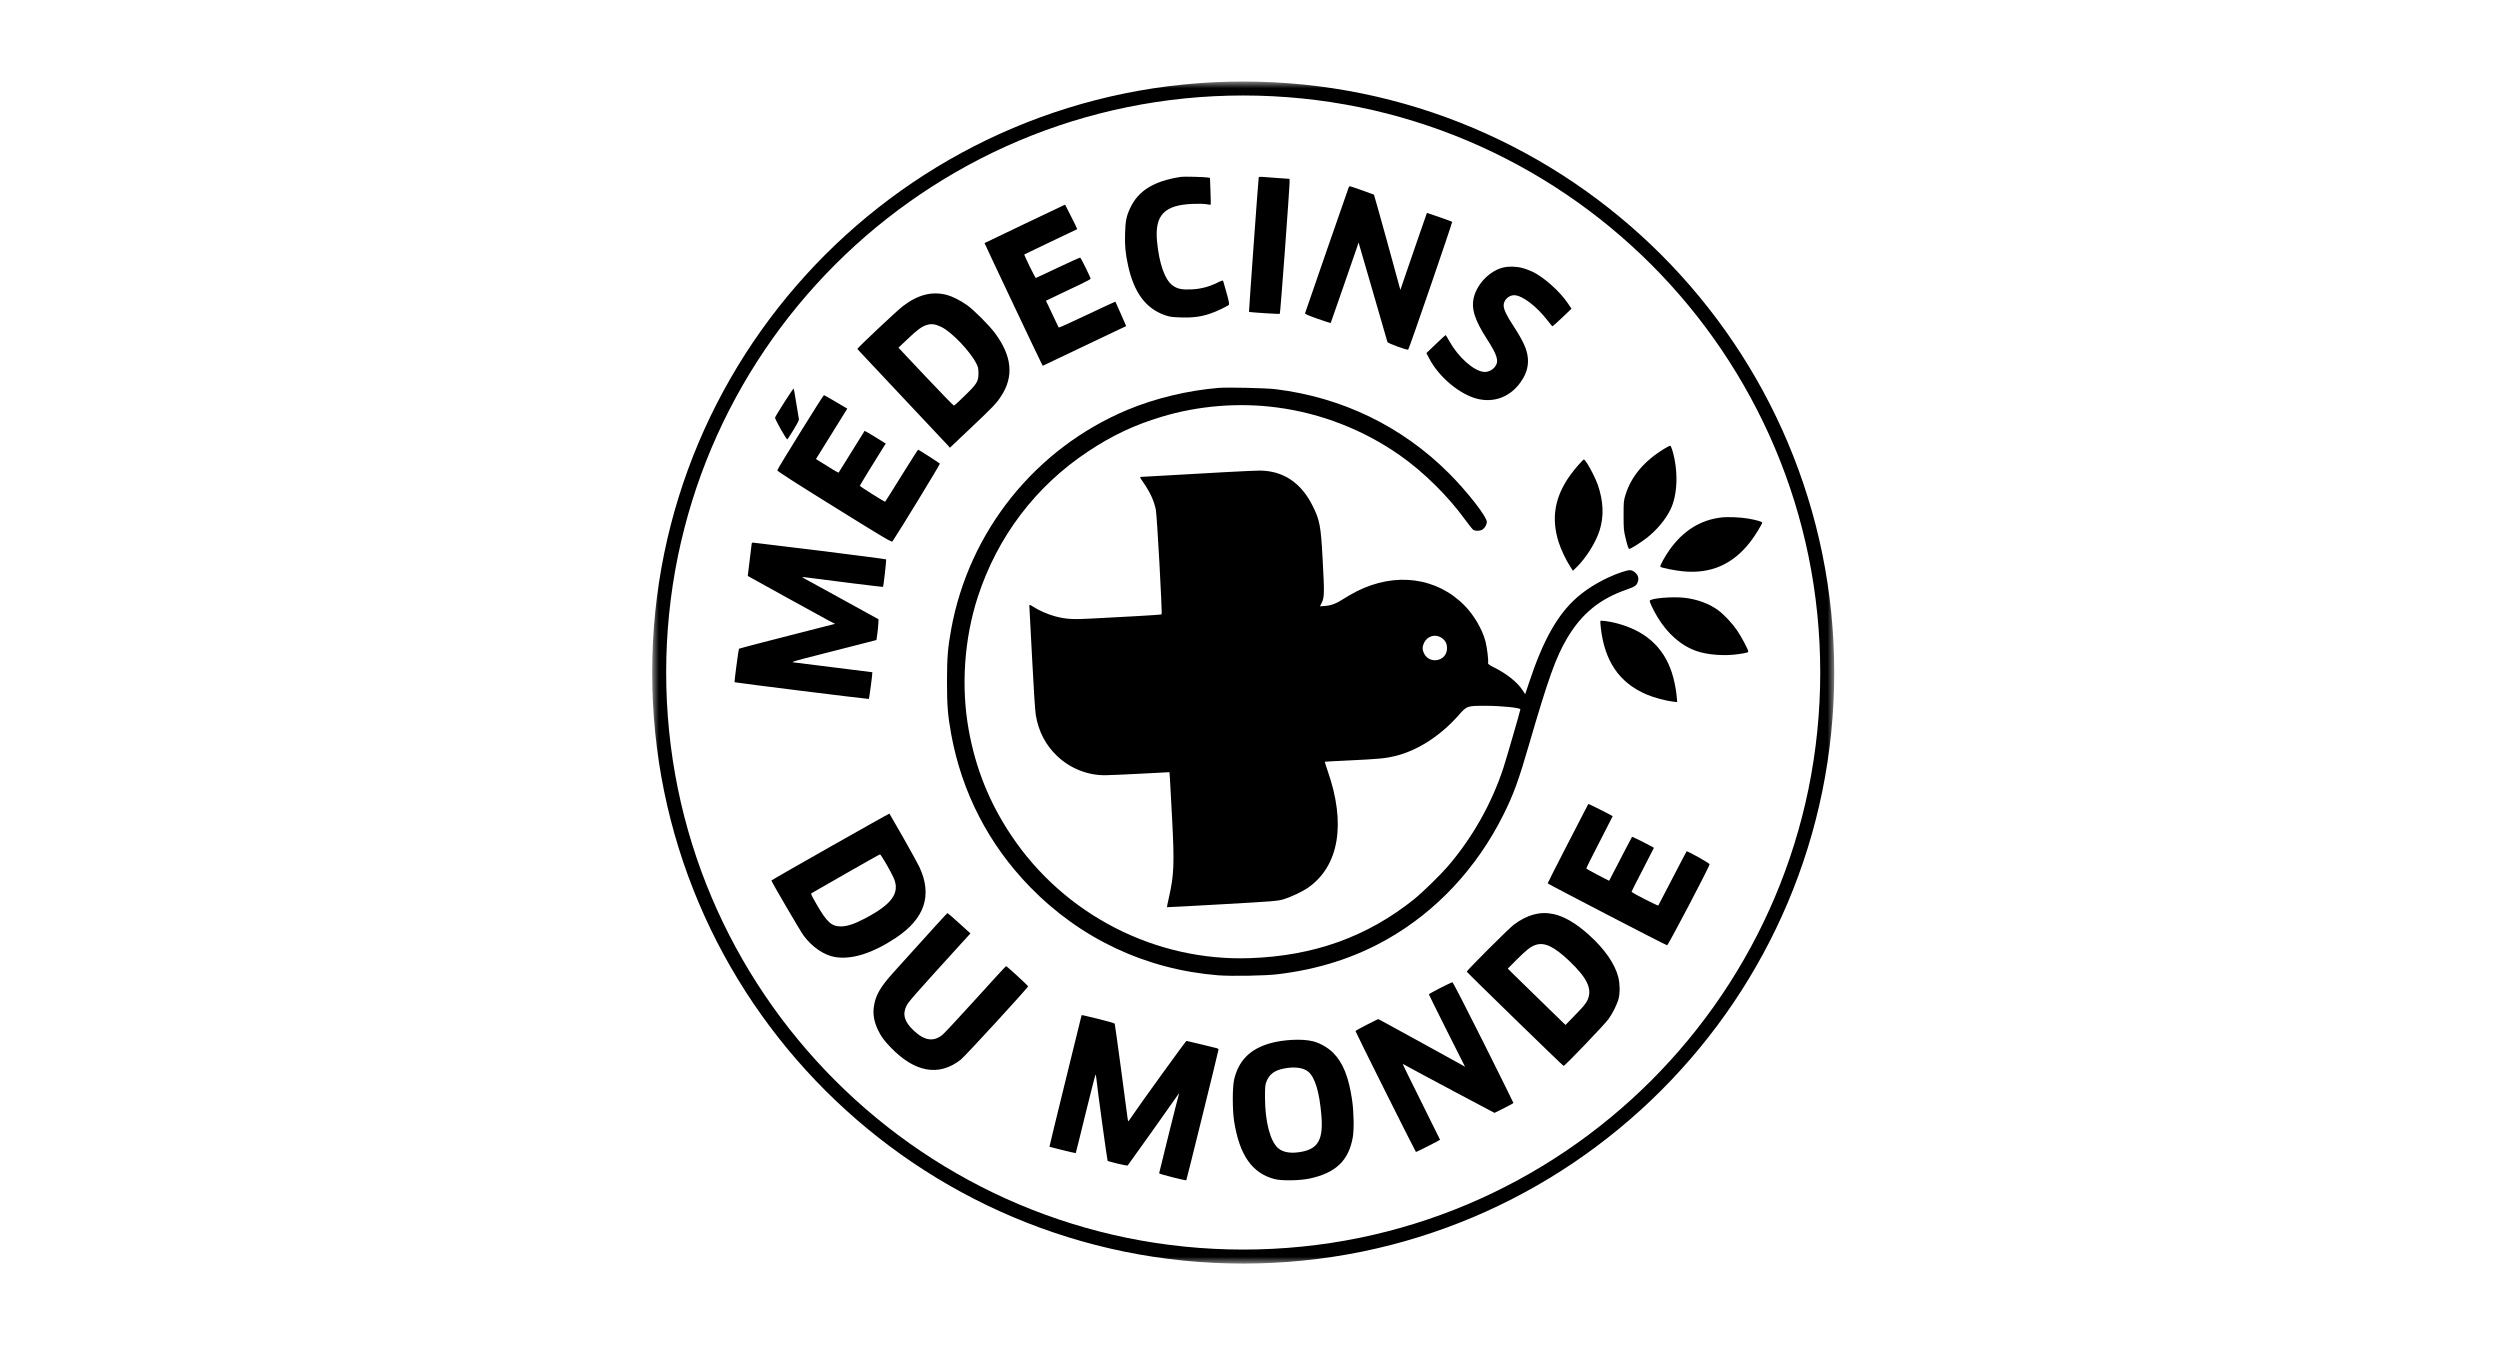 <?xml version="1.0" encoding="UTF-8"?>
<svg width="184px" height="100px" viewBox="0 0 184 100" version="1.1" xmlns="http://www.w3.org/2000/svg" xmlns:xlink="http://www.w3.org/1999/xlink">
    <title>01_logos / Clients / MDM / Black</title>
    <defs>
        <polygon id="path-1" points="0 0 87 0 87 87 0 87"></polygon>
    </defs>
    <g id="01_logos-/-Clients-/-MDM-/-Black" stroke="none" stroke-width="1" fill="none" fill-rule="evenodd">
        <g id="Group-8" transform="translate(48, 6)">
            <g id="Group-3">
                <mask id="mask-2" fill="white">
                    <use xlink:href="#path-1"></use>
                </mask>
                <g id="Clip-2"></g>
                <path d="M43.5,1.028 C40.617,1.028 37.738,1.318 34.941,1.892 C32.215,2.449 29.532,3.281 26.97,4.366 C24.453,5.431 22.026,6.749 19.756,8.283 C17.506,9.801 15.391,11.547 13.47,13.468 C11.549,15.39 9.803,17.504 8.284,19.754 C6.751,22.024 5.433,24.451 4.368,26.968 C3.285,29.531 2.453,32.213 1.893,34.939 C1.321,37.737 1.03,40.617 1.03,43.498 C1.03,46.381 1.32,49.26 1.893,52.058 C2.451,54.783 3.283,57.467 4.368,60.028 C5.433,62.545 6.751,64.972 8.284,67.242 C9.803,69.492 11.549,71.607 13.47,73.528 C15.391,75.449 17.506,77.195 19.756,78.714 C22.026,80.247 24.453,81.565 26.97,82.63 C29.533,83.713 32.215,84.546 34.941,85.105 C37.738,85.677 40.619,85.968 43.5,85.968 C46.383,85.968 49.262,85.679 52.059,85.105 C54.785,84.547 57.469,83.715 60.03,82.63 C62.547,81.565 64.974,80.247 67.244,78.714 C69.494,77.195 71.609,75.449 73.53,73.528 C75.451,71.607 77.197,69.492 78.716,67.242 C80.249,64.972 81.567,62.545 82.632,60.028 C83.715,57.465 84.549,54.783 85.107,52.058 C85.679,49.26 85.97,46.379 85.97,43.498 C85.97,40.615 85.68,37.737 85.107,34.939 C84.549,32.213 83.717,29.53 82.632,26.968 C81.567,24.451 80.249,22.024 78.716,19.754 C77.197,17.504 75.451,15.389 73.53,13.468 C71.609,11.547 69.494,9.801 67.244,8.283 C64.974,6.749 62.547,5.431 60.03,4.366 C57.467,3.283 54.785,2.449 52.059,1.892 C49.262,1.32 46.383,1.028 43.5,1.028 M43.5,87 C40.549,87 37.6,86.703 34.734,86.116 C31.94,85.544 29.194,84.691 26.568,83.58 C23.99,82.49 21.504,81.141 19.178,79.57 C16.875,78.014 14.709,76.226 12.741,74.259 C10.772,72.29 8.986,70.125 7.43,67.822 C5.859,65.496 4.509,63.011 3.42,60.432 C2.309,57.806 1.456,55.06 0.884,52.266 C0.297,49.4 0,46.451 0,43.5 C0,40.549 0.297,37.6 0.884,34.734 C1.456,31.94 2.309,29.194 3.42,26.568 C4.51,23.99 5.859,21.504 7.43,19.178 C8.986,16.875 10.774,14.709 12.741,12.741 C14.71,10.772 16.875,8.986 19.178,7.43 C21.504,5.859 23.99,4.509 26.568,3.42 C29.194,2.309 31.94,1.456 34.734,0.884 C37.6,0.297 40.549,0 43.5,0 C46.451,0 49.4,0.297 52.266,0.884 C55.06,1.456 57.806,2.309 60.432,3.42 C63.011,4.51 65.496,5.859 67.822,7.43 C70.125,8.986 72.291,10.774 74.259,12.741 C76.228,14.71 78.014,16.875 79.57,19.178 C81.141,21.504 82.491,23.99 83.58,26.568 C84.691,29.194 85.544,31.94 86.116,34.734 C86.703,37.6 87,40.549 87,43.5 C87,46.451 86.703,49.4 86.116,52.266 C85.544,55.06 84.691,57.806 83.58,60.432 C82.49,63.011 81.141,65.496 79.57,67.822 C78.014,70.125 76.226,72.291 74.259,74.259 C72.29,76.228 70.125,78.014 67.822,79.57 C65.496,81.141 63.011,82.491 60.432,83.58 C57.806,84.691 55.06,85.544 52.266,86.116 C49.4,86.703 46.451,87 43.5,87" id="Fill-1" fill="#000000" mask="url(#mask-2)"></path>
            </g>
            <path d="M47.82,78.767 C47.033,78.916 46.451,78.829 46.076,78.51 C45.489,78.006 45.109,76.561 45.104,74.801 C45.104,73.948 45.114,73.855 45.222,73.577 C45.438,73.053 45.803,72.78 46.508,72.641 C47.274,72.492 47.918,72.574 48.283,72.872 C48.787,73.294 49.111,74.369 49.255,76.103 C49.399,77.842 49.023,78.536 47.82,78.767 M51.512,74.945 C51.261,73.253 50.844,72.214 50.119,71.484 C49.733,71.098 49.141,70.763 48.622,70.635 C47.83,70.439 46.446,70.511 45.469,70.789 C43.998,71.211 43.154,72.065 42.83,73.464 C42.701,74.03 42.701,75.68 42.83,76.514 C43.221,79.009 44.147,80.341 45.798,80.778 C46.307,80.917 47.655,80.896 48.359,80.747 C50.304,80.336 51.26,79.43 51.564,77.707 C51.667,77.126 51.641,75.815 51.512,74.945 M32.846,68.994 C33.494,69.154 34.034,69.308 34.045,69.344 C34.071,69.411 34.924,75.727 34.976,76.201 C34.996,76.38 35.022,76.524 35.043,76.524 C35.058,76.524 35.176,76.365 35.3,76.175 C35.768,75.465 39.276,70.609 39.322,70.609 C39.348,70.609 39.841,70.728 40.412,70.867 C40.983,71.011 41.502,71.139 41.569,71.15 C41.631,71.165 41.683,71.211 41.683,71.248 C41.683,71.335 39.337,80.841 39.312,80.866 C39.27,80.908 37.311,80.408 37.311,80.357 C37.316,80.29 38.725,74.627 38.777,74.494 C38.797,74.437 38.679,74.586 38.519,74.828 C38.226,75.26 35.068,79.699 34.996,79.781 C34.96,79.822 33.581,79.498 33.52,79.436 C33.489,79.406 32.753,74.051 32.702,73.454 C32.681,73.249 32.65,73.079 32.635,73.079 C32.619,73.079 32.285,74.38 31.894,75.97 C31.508,77.559 31.184,78.865 31.174,78.871 C31.158,78.886 29.271,78.423 29.24,78.397 C29.235,78.392 29.759,76.221 30.412,73.573 C31.066,70.929 31.6,68.753 31.6,68.737 C31.602,68.691 31.581,68.686 32.846,68.994 M68.821,67.647 C68.713,67.873 68.476,68.151 67.946,68.691 L67.221,69.437 L65.987,68.238 C65.308,67.58 64.351,66.649 63.862,66.166 L62.972,65.291 L63.605,64.653 C64.336,63.923 64.639,63.681 65.004,63.553 C65.657,63.321 66.373,63.655 67.494,64.72 C68.852,66.011 69.222,66.829 68.821,67.647 M71.104,65.913 C70.858,64.936 70.091,63.835 68.944,62.807 C67.997,61.953 67.118,61.438 66.331,61.274 C65.338,61.063 64.397,61.32 63.399,62.071 C63.054,62.328 60.004,65.378 59.952,65.512 C59.942,65.548 67.004,72.425 67.081,72.451 C67.158,72.476 70.111,69.39 70.389,68.999 C70.708,68.552 71.021,67.914 71.129,67.497 C71.239,67.071 71.228,66.392 71.104,65.913 M61.177,70.712 C62.391,73.145 63.389,75.151 63.389,75.177 C63.389,75.197 63.075,75.373 62.69,75.563 L61.995,75.908 L59.028,74.334 C57.397,73.464 55.885,72.657 55.669,72.533 C55.453,72.409 55.263,72.307 55.242,72.307 C55.227,72.307 55.834,73.557 56.6,75.084 C57.361,76.612 57.989,77.872 57.989,77.887 C57.989,77.913 56.266,78.787 56.214,78.787 C56.183,78.787 51.765,69.956 51.765,69.889 C51.765,69.863 52.14,69.652 52.598,69.421 L53.432,69.004 L53.602,69.087 C53.751,69.159 58.941,72.014 59.594,72.379 L59.83,72.518 L58.498,69.874 C57.768,68.418 57.166,67.204 57.166,67.184 C57.166,67.132 58.797,66.299 58.9,66.294 C58.935,66.289 59.959,68.28 61.177,70.712 M15.641,61.608 C14.885,62.004 14.345,62.184 13.903,62.184 C13.214,62.189 12.869,61.886 12.128,60.605 C11.665,59.798 11.655,59.782 11.763,59.721 C11.825,59.685 12.967,59.037 14.294,58.27 C15.626,57.509 16.737,56.882 16.768,56.882 C16.84,56.877 17.627,58.25 17.802,58.682 C18.233,59.746 17.627,60.569 15.641,61.608 M19.668,57.812 C19.555,57.576 19.02,56.603 18.48,55.651 C17.935,54.7 17.478,53.903 17.462,53.882 C17.442,53.856 8.934,58.676 8.775,58.805 C8.744,58.831 10.91,62.544 11.141,62.853 C11.763,63.696 12.648,64.303 13.451,64.437 C14.69,64.648 16.228,64.16 17.946,63.018 C20.07,61.598 20.635,59.885 19.668,57.812 M22.595,61.948 L23.423,62.699 L22.482,63.733 C19.221,67.323 18.856,67.74 18.717,68.028 C18.408,68.655 18.562,69.195 19.231,69.833 C20.039,70.6 20.713,70.702 21.376,70.152 C21.51,70.044 22.605,68.866 23.814,67.534 C25.023,66.196 26.026,65.106 26.047,65.106 C26.103,65.106 27.667,66.541 27.667,66.593 C27.667,66.691 23.048,71.726 22.714,71.988 C21.114,73.248 19.339,72.94 17.559,71.093 C17.045,70.558 16.85,70.291 16.603,69.772 C16.341,69.211 16.243,68.686 16.31,68.141 C16.418,67.287 16.768,66.67 17.745,65.585 C20.877,62.113 21.705,61.202 21.736,61.202 C21.751,61.197 22.143,61.536 22.595,61.948 M69.819,53.61 C70.302,53.852 70.693,54.058 70.693,54.073 C70.693,54.088 70.251,54.948 69.716,55.986 C69.176,57.025 68.744,57.894 68.754,57.92 C68.759,57.941 69.14,58.157 69.597,58.394 L70.43,58.826 L70.811,58.095 C71.022,57.694 71.398,56.969 71.644,56.49 C71.896,56.007 72.107,55.606 72.118,55.59 C72.144,55.565 73.727,56.367 73.727,56.403 C73.727,56.413 73.357,57.134 72.904,58.008 C72.452,58.877 72.081,59.612 72.081,59.633 C72.081,59.7 74.026,60.692 74.051,60.646 C74.067,60.626 74.534,59.725 75.09,58.65 C75.646,57.576 76.114,56.681 76.134,56.66 C76.186,56.613 77.811,57.524 77.827,57.606 C77.847,57.73 74.771,63.588 74.699,63.573 C74.545,63.537 65.914,59.057 65.909,59.016 C65.909,58.99 66.547,57.725 67.329,56.213 C68.11,54.695 68.784,53.394 68.826,53.312 C68.861,53.235 68.908,53.172 68.918,53.172 C68.934,53.172 69.34,53.368 69.819,53.61 M70.925,39.856 C73.059,40.401 74.402,41.579 75.04,43.477 C75.204,43.971 75.354,44.696 75.405,45.247 L75.44,45.674 L75.111,45.638 C74.607,45.581 73.692,45.33 73.172,45.108 C71.181,44.249 70.096,42.665 69.819,40.201 C69.788,39.949 69.777,39.722 69.788,39.702 C69.824,39.65 70.421,39.732 70.925,39.856 M75.991,37.999 C76.938,38.107 77.838,38.446 78.491,38.94 C78.913,39.259 79.509,39.897 79.844,40.39 C80.132,40.802 80.672,41.815 80.672,41.934 C80.672,42.026 80.595,42.047 79.941,42.145 C78.928,42.294 77.678,42.201 76.865,41.918 C75.719,41.517 74.715,40.637 73.959,39.362 C73.676,38.884 73.42,38.344 73.42,38.225 C73.42,38.04 75.065,37.891 75.991,37.999 M12.339,34.532 C14.998,34.866 17.194,35.149 17.215,35.17 C17.251,35.201 17.029,37.161 16.988,37.196 C16.973,37.212 13.238,36.749 11.207,36.482 C10.955,36.451 10.971,36.456 11.618,36.805 C11.989,37.006 13.269,37.711 14.473,38.374 L16.659,39.578 L16.644,39.907 C16.639,40.087 16.602,40.432 16.567,40.674 L16.505,41.106 L15.348,41.404 C14.71,41.569 13.291,41.934 12.184,42.212 C10.41,42.664 10.209,42.726 10.41,42.752 C10.538,42.767 11.891,42.937 13.419,43.127 C14.946,43.312 16.202,43.472 16.206,43.477 C16.232,43.492 15.975,45.411 15.949,45.442 C15.923,45.468 6.089,44.243 6.063,44.212 C6.037,44.182 6.356,41.78 6.387,41.748 C6.423,41.718 9.206,40.997 12.102,40.262 L13.46,39.917 L12.873,39.609 C12.318,39.31 7.051,36.41 7.035,36.389 C7.03,36.384 7.092,35.869 7.174,35.247 C7.251,34.624 7.318,34.074 7.323,34.022 C7.323,33.976 7.365,33.935 7.416,33.935 C7.462,33.936 9.68,34.203 12.339,34.532 M80.662,32.166 C81.227,32.264 81.701,32.397 81.701,32.459 C81.701,32.567 81.161,33.446 80.832,33.869 C79.541,35.54 77.92,36.25 75.863,36.049 C75.271,35.993 74.284,35.792 74.201,35.715 C74.15,35.659 74.525,34.964 74.87,34.481 C75.868,33.071 77.133,32.274 78.666,32.089 C79.139,32.027 80.085,32.069 80.662,32.166 M68.805,28.092 C69.047,28.452 69.469,29.301 69.603,29.692 C70.014,30.906 70.06,31.991 69.731,33.035 C69.458,33.91 68.744,35.052 68.054,35.731 L67.766,36.008 L67.555,35.679 C67.257,35.221 66.871,34.403 66.712,33.889 C66.157,32.125 66.429,30.566 67.561,28.982 C67.869,28.545 68.512,27.814 68.579,27.814 C68.605,27.815 68.703,27.938 68.805,28.092 M75.075,27.11 C75.538,28.638 75.482,30.433 74.931,31.533 C74.556,32.279 73.929,33.02 73.183,33.606 C72.771,33.925 72.025,34.398 71.923,34.398 C71.855,34.398 71.783,34.202 71.63,33.549 C71.506,33.035 71.496,32.891 71.496,31.929 C71.496,30.926 71.501,30.854 71.64,30.412 C72.051,29.069 73.018,27.922 74.5,27.022 C74.711,26.893 74.906,26.795 74.937,26.806 C74.962,26.812 75.024,26.95 75.075,27.11 M23.012,23.118 C22.601,23.525 22.241,23.854 22.209,23.854 C22.174,23.854 21.242,22.897 20.137,21.725 L18.126,19.59 L18.784,18.968 C19.509,18.273 19.834,18.037 20.209,17.918 C20.554,17.81 20.847,17.851 21.29,18.067 C22.046,18.438 23.378,19.826 23.851,20.742 C23.99,21.01 24.01,21.102 24.015,21.462 C24.015,22.074 23.917,22.239 23.012,23.118 M25.229,18.515 C24.797,17.934 23.66,16.797 23.166,16.453 C22.672,16.103 22.081,15.809 21.684,15.706 C20.599,15.423 19.58,15.681 18.469,16.519 C18.037,16.843 15.079,19.626 15.1,19.687 C15.111,19.708 16.597,21.292 18.408,23.211 C20.218,25.129 21.746,26.755 21.808,26.827 L21.91,26.955 L23.381,25.562 C25.069,23.967 25.341,23.684 25.681,23.16 C26.633,21.709 26.484,20.202 25.229,18.515 M13.522,23.581 L14.36,24.075 L14.165,24.389 C14.057,24.564 13.537,25.397 13.012,26.246 L12.056,27.784 L12.431,28.02 C13.151,28.478 13.702,28.807 13.722,28.787 C13.733,28.776 14.159,28.082 14.679,27.249 C15.193,26.415 15.625,25.721 15.635,25.711 C15.64,25.701 15.995,25.907 16.422,26.169 L17.193,26.647 L17.023,26.91 C16.484,27.763 15.285,29.718 15.285,29.754 C15.28,29.8 17.106,30.948 17.147,30.927 C17.163,30.916 17.708,30.052 18.356,29.003 C19.009,27.954 19.555,27.095 19.575,27.095 C19.616,27.095 21.097,28.047 21.175,28.124 C21.21,28.154 18.114,33.226 17.688,33.843 C17.631,33.926 17.214,33.679 13.413,31.318 C10.594,29.569 9.2,28.674 9.206,28.617 C9.216,28.514 12.58,23.088 12.642,23.083 C12.668,23.083 13.064,23.304 13.522,23.581 M10.61,23.7 C10.703,24.281 10.785,24.8 10.801,24.857 C10.816,24.924 10.677,25.191 10.41,25.628 C10.183,25.993 9.978,26.312 9.952,26.338 C9.895,26.394 9.011,24.831 9.046,24.733 C9.123,24.532 10.378,22.568 10.409,22.604 C10.431,22.625 10.523,23.118 10.61,23.7 M64.032,13.721 C64.259,13.778 64.613,13.911 64.825,14.014 C65.668,14.431 66.831,15.475 67.401,16.334 L67.663,16.72 L66.985,17.368 C66.609,17.724 66.285,18.017 66.264,18.017 C66.243,18.017 66.1,17.842 65.935,17.631 C65.107,16.545 64.032,15.727 63.435,15.727 C63.039,15.727 62.669,16.087 62.669,16.473 C62.674,16.782 62.865,17.194 63.379,17.975 C64.13,19.133 64.397,19.724 64.453,20.383 C64.505,21.046 64.294,21.658 63.79,22.296 C63.023,23.263 61.892,23.649 60.703,23.345 C59.407,23.011 57.885,21.73 57.185,20.372 L56.984,19.986 L57.679,19.323 C58.059,18.958 58.383,18.659 58.399,18.659 C58.414,18.664 58.538,18.865 58.676,19.117 C59.325,20.279 60.446,21.288 61.192,21.37 C61.495,21.406 61.835,21.252 62.03,20.995 C62.338,20.588 62.22,20.167 61.438,18.953 C60.523,17.533 60.266,16.695 60.482,15.857 C60.744,14.854 61.665,13.927 62.632,13.691 C63.039,13.593 63.58,13.603 64.032,13.721 M31.283,10.866 C31.272,10.871 30.398,11.294 29.338,11.792 C28.279,12.296 27.399,12.718 27.389,12.728 C27.353,12.754 28.191,14.467 28.238,14.457 C28.263,14.452 28.999,14.112 29.868,13.695 C30.743,13.284 31.478,12.949 31.504,12.96 C31.555,12.975 32.27,14.426 32.27,14.518 C32.27,14.544 31.951,14.719 31.56,14.904 C31.174,15.084 30.434,15.439 29.919,15.686 L28.983,16.134 L29.441,17.101 C29.698,17.631 29.909,18.083 29.919,18.109 C29.924,18.135 30.866,17.713 32.008,17.168 C33.145,16.628 34.086,16.19 34.091,16.201 C34.096,16.211 34.281,16.617 34.497,17.106 L34.888,18.001 L34.364,18.248 C34.076,18.387 32.692,19.04 31.293,19.709 L28.747,20.923 L28.633,20.702 C28.325,20.095 24.452,11.906 24.462,11.891 C24.472,11.886 25.809,11.242 27.435,10.466 L30.393,9.061 L30.845,9.956 C31.097,10.45 31.293,10.856 31.283,10.866 M52.243,8.006 C52.716,8.171 53.112,8.315 53.123,8.325 C53.143,8.341 54.784,14.261 55.005,15.11 L55.067,15.341 L55.54,13.953 C55.802,13.186 56.245,11.911 56.518,11.113 L57.022,9.668 L57.932,9.976 C58.431,10.151 58.858,10.306 58.879,10.326 C58.915,10.357 55.72,19.661 55.643,19.734 C55.587,19.79 54.141,19.266 54.116,19.178 C54.105,19.132 53.663,17.604 53.133,15.778 C52.603,13.953 52.125,12.322 52.079,12.152 L51.991,11.844 L51.899,12.127 C51.698,12.723 49.954,17.759 49.939,17.775 C49.929,17.785 49.496,17.646 48.977,17.461 C48.313,17.229 48.041,17.111 48.051,17.059 C48.067,16.992 51.163,8.058 51.256,7.816 C51.282,7.755 51.317,7.703 51.338,7.703 C51.363,7.703 51.77,7.837 52.243,8.006 M46.03,7.102 L46.904,7.163 L46.915,7.343 C46.935,7.6 46.236,17.059 46.195,17.095 C46.164,17.131 43.952,16.987 43.926,16.951 C43.911,16.931 44.616,7.132 44.641,7.055 C44.651,7.019 44.749,7.003 44.909,7.019 C45.042,7.034 45.551,7.07 46.03,7.102 M40.891,7.065 L41.055,7.096 L41.091,8.074 C41.111,8.608 41.117,9.056 41.111,9.066 C41.101,9.077 40.962,9.061 40.808,9.031 C40.649,9 40.206,8.989 39.805,9.005 C37.696,9.082 36.982,9.828 37.156,11.751 C37.311,13.402 37.733,14.596 38.309,15.013 C38.648,15.26 38.993,15.332 39.672,15.301 C40.366,15.27 40.968,15.115 41.595,14.807 C41.888,14.663 42.006,14.622 42.022,14.673 C42.038,14.709 42.151,15.106 42.274,15.553 C42.439,16.134 42.485,16.381 42.449,16.428 C42.367,16.531 41.492,16.947 41.06,17.086 C40.386,17.313 39.795,17.39 38.931,17.364 C38.263,17.344 38.103,17.323 37.748,17.2 C36.344,16.716 35.469,15.549 35.032,13.568 C34.831,12.663 34.775,12.071 34.806,11.167 C34.831,10.267 34.903,9.906 35.176,9.325 C35.773,8.029 36.93,7.319 38.931,7.016 C39.127,6.983 40.68,7.024 40.891,7.065" id="Fill-4" fill="#000000"></path>
            <path d="M58.493,41.815 C58.406,42.695 57.197,42.891 56.806,42.088 C56.673,41.815 56.677,41.584 56.812,41.306 C56.924,41.075 57.125,40.9 57.361,40.828 C57.655,40.741 57.963,40.813 58.22,41.038 C58.436,41.23 58.524,41.481 58.493,41.815 M72.365,36.157 C72.092,35.909 71.954,35.909 71.326,36.12 C70.149,36.52 68.923,37.216 68.071,37.967 C66.626,39.237 65.57,41.121 64.522,44.288 L64.254,45.096 L64.064,44.803 C63.679,44.216 62.907,43.594 61.966,43.125 C61.58,42.93 61.503,42.869 61.523,42.786 C61.564,42.627 61.446,41.655 61.333,41.212 C61.097,40.317 60.49,39.278 59.79,38.567 C57.738,36.483 54.693,36.089 51.853,37.522 C51.533,37.687 51.102,37.934 50.891,38.072 C50.387,38.406 49.981,38.567 49.527,38.597 L49.153,38.628 L49.286,38.349 C49.476,37.969 49.481,37.629 49.346,35.166 C49.217,32.717 49.136,32.279 48.61,31.231 C47.756,29.513 46.423,28.635 44.685,28.635 C44.247,28.635 40.802,28.815 37.386,29.02 C36.681,29.061 36.048,29.098 35.981,29.098 C35.873,29.098 35.889,29.129 36.14,29.495 C36.659,30.251 36.926,30.833 37.07,31.515 C37.157,31.938 37.554,39.154 37.493,39.215 C37.473,39.235 36.681,39.292 35.723,39.344 C34.771,39.39 33.342,39.468 32.549,39.514 C30.94,39.606 30.486,39.58 29.648,39.359 C29.127,39.22 28.445,38.921 28.068,38.67 C27.939,38.584 27.815,38.512 27.789,38.512 C27.764,38.512 27.752,38.635 27.769,38.779 C27.784,38.929 27.872,40.636 27.97,42.575 C28.079,44.674 28.181,46.305 28.232,46.608 C28.428,47.831 28.969,48.861 29.827,49.664 C30.788,50.565 32.06,51.068 33.341,51.057 C33.582,51.057 34.751,51.006 35.928,50.945 L38.072,50.832 L38.104,51.244 C38.119,51.471 38.191,52.786 38.263,54.176 C38.443,57.592 38.412,58.378 38.026,60.085 C37.94,60.451 37.882,60.759 37.888,60.77 C37.899,60.776 39.724,60.683 41.946,60.554 C45.757,60.338 46.01,60.318 46.442,60.194 C47.018,60.024 47.861,59.624 48.309,59.31 C50.557,57.705 51.072,54.619 49.723,50.756 C49.594,50.386 49.496,50.072 49.507,50.063 C49.518,50.057 50.345,50.011 51.349,49.965 C53.519,49.861 53.982,49.815 54.682,49.645 C56.328,49.245 58,48.169 59.336,46.661 C59.969,45.942 59.964,45.947 61.327,45.947 C62.505,45.947 63.9,46.091 63.9,46.209 C63.9,46.292 62.867,49.85 62.656,50.498 C61.802,53.121 60.357,55.678 58.552,57.771 C57.959,58.456 56.701,59.679 56.057,60.2 C52.611,62.951 48.701,64.356 43.995,64.52 C37.024,64.767 30.323,61.32 26.429,55.488 C24.824,53.085 23.816,50.592 23.297,47.721 C22.722,44.546 22.963,41.018 23.966,37.932 C25.416,33.488 28.225,29.784 32.088,27.223 C33.883,26.034 35.483,25.283 37.493,24.676 C40.193,23.858 43.172,23.617 45.975,23.988 C49.215,24.41 52.379,25.643 55.053,27.527 C56.812,28.767 58.587,30.521 59.877,32.305 C60.119,32.639 60.366,32.947 60.421,32.99 C60.58,33.103 60.977,33.082 61.141,32.953 C61.311,32.82 61.429,32.599 61.429,32.403 C61.429,32.028 59.978,30.166 58.651,28.843 C55.206,25.392 50.803,23.251 45.895,22.646 C45.231,22.559 42.367,22.496 41.703,22.548 C39.434,22.733 37.011,23.314 34.97,24.168 C28.206,27.007 23.32,33.093 22.007,40.315 C21.755,41.688 21.699,42.433 21.699,44.172 C21.699,45.91 21.756,46.656 22.007,48.029 C22.784,52.303 24.765,56.156 27.804,59.273 C31.517,63.09 36.332,65.352 41.64,65.781 C42.638,65.858 45.111,65.817 46.049,65.703 C49.057,65.338 51.69,64.494 54.099,63.127 C57.71,61.08 60.693,57.891 62.647,53.971 C63.387,52.495 63.773,51.441 64.544,48.776 C65.954,43.926 66.524,42.341 67.347,40.962 C68.427,39.147 69.75,38.072 71.756,37.377 C72.317,37.187 72.456,37.089 72.539,36.836 C72.633,36.574 72.57,36.338 72.365,36.157" id="Fill-6" fill="#000000"></path>
        </g>
    </g>
</svg>